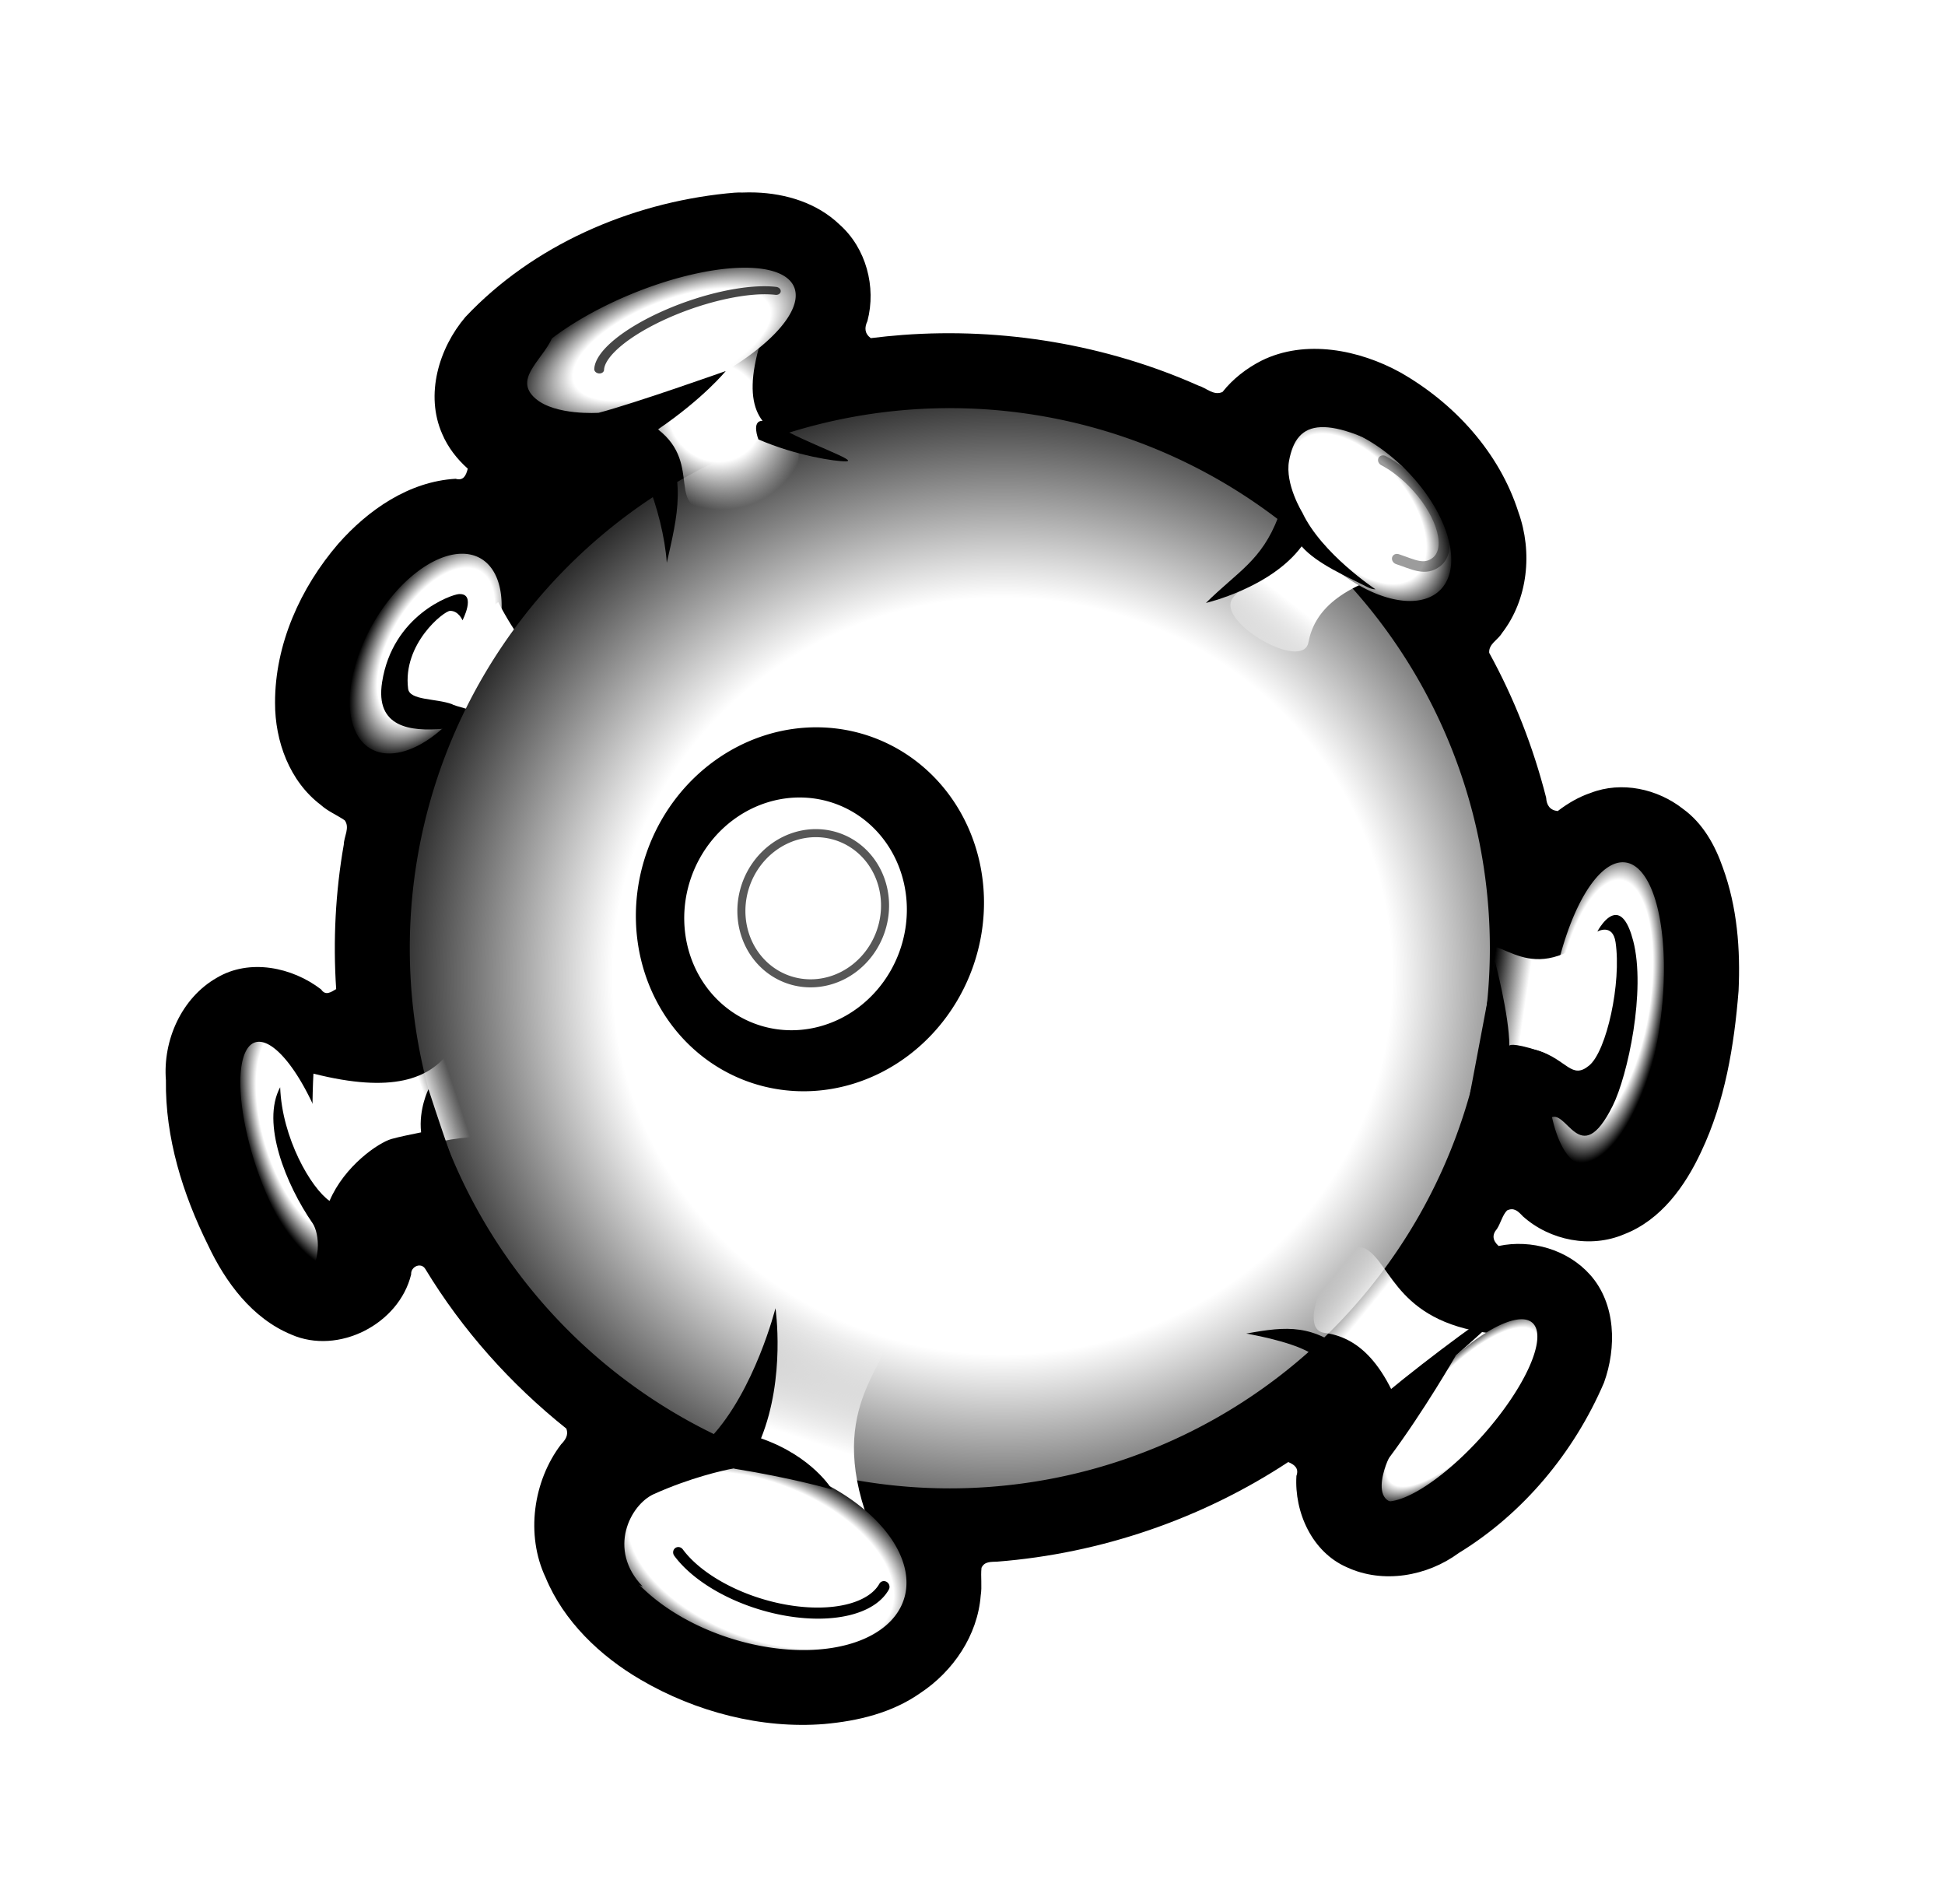 <?xml version="1.0" encoding="UTF-8" standalone="no"?>
<!-- Created with Inkscape (http://www.inkscape.org/) -->

<svg
   width="177.74mm"
   height="173.983mm"
   viewBox="0 0 177.74 173.983"
   version="1.1"
   id="svg1058"
   inkscape:version="1.2.2 (732a01da63, 2022-12-09)"
   sodipodi:docname="Virus.svg"
   xmlns:inkscape="http://www.inkscape.org/namespaces/inkscape"
   xmlns:sodipodi="http://sodipodi.sourceforge.net/DTD/sodipodi-0.dtd"
   xmlns:xlink="http://www.w3.org/1999/xlink"
   xmlns="http://www.w3.org/2000/svg"
   xmlns:svg="http://www.w3.org/2000/svg"
   xmlns:rdf="http://www.w3.org/1999/02/22-rdf-syntax-ns#"
   xmlns:cc="http://creativecommons.org/ns#"
   xmlns:dc="http://purl.org/dc/elements/1.1/">
  <title
     id="title3095">Virus</title>
  <sodipodi:namedview
     id="namedview1060"
     pagecolor="#505050"
     bordercolor="#eeeeee"
     borderopacity="1"
     inkscape:showpageshadow="0"
     inkscape:pageopacity="0"
     inkscape:pagecheckerboard="0"
     inkscape:deskcolor="#505050"
     inkscape:document-units="mm"
     showgrid="false"
     inkscape:zoom="0.5946522"
     inkscape:cx="37.837243"
     inkscape:cy="987.13164"
     inkscape:window-width="1280"
     inkscape:window-height="1566"
     inkscape:window-x="-11"
     inkscape:window-y="-11"
     inkscape:window-maximized="0"
     inkscape:current-layer="layer1" />
  <defs
     id="defs1055">
    <filter
       inkscape:collect="always"
       style="color-interpolation-filters:sRGB"
       id="filter6033"
       x="-0.119"
       y="-0.122"
       width="1.238"
       height="1.244"
       inkscape:label="Cross Noise"
       inkscape:menu="Overlays"
       inkscape:menu-tooltip="Adds a small scale screen like graininess">
      <feGaussianBlur
         inkscape:collect="always"
         stdDeviation="26.909"
         id="feGaussianBlur6035"
         result="fbSourceGraphic" />
      <feColorMatrix
         result="fbSourceGraphicAlpha"
         in="fbSourceGraphic"
         values="0 0 0 -1 0 0 0 0 -1 0 0 0 0 -1 0 0 0 0 1 0"
         id="feColorMatrix6086" />
      <feTurbulence
         id="feTurbulence6088"
         type="fractalNoise"
         numOctaves="5"
         baseFrequency="1"
         seed="0"
         result="result0" />
      <feConvolveMatrix
         id="feConvolveMatrix6090"
         kernelMatrix="-2 0 -2 0 -10 0 -2 0 -2 "
         order="3 3"
         result="result5" />
      <feColorMatrix
         id="feColorMatrix6092"
         result="result4"
         values="0"
         type="saturate"
         in="result5" />
      <feComposite
         in2="result4"
         id="feComposite6094"
         in="fbSourceGraphic"
         operator="arithmetic"
         k1="1.5"
         k2="0.5"
         k3="0.5"
         result="result2"
         k4="0" />
      <feBlend
         in2="result4"
         id="feBlend6096"
         result="result6"
         mode="normal" />
      <feComposite
         in2="fbSourceGraphic"
         id="feComposite6098"
         in="result6"
         operator="in"
         result="result3" />
    </filter>
    <radialGradient
       inkscape:collect="always"
       xlink:href="#linearGradient24617"
       id="radialGradient24533"
       cx="-743.744"
       cy="902.208"
       fx="-743.744"
       fy="902.208"
       r="5.529"
       gradientTransform="matrix(4.095,-6.793,3.563,2.148,-4773.781,-5656.851)"
       gradientUnits="userSpaceOnUse" />
    <linearGradient
       inkscape:collect="always"
       id="linearGradient24617">
      <stop
         style="stop-color:#ffffff;stop-opacity:1;"
         offset="0"
         id="stop24613" />
      <stop
         style="stop-color:#ffffff;stop-opacity:1"
         offset="0.674"
         id="stop24619" />
      <stop
         style="stop-color:#000000;stop-opacity:1"
         offset="1"
         id="stop24615" />
    </linearGradient>
    <filter
       inkscape:label="Cross Noise"
       inkscape:menu="Overlays"
       inkscape:menu-tooltip="Adds a small scale screen like graininess"
       style="color-interpolation-filters:sRGB"
       id="filter25868"
       x="-1.7182247e-06"
       y="-1.30718e-06"
       width="1"
       height="1">
      <feTurbulence
         type="fractalNoise"
         numOctaves="5"
         baseFrequency="1"
         seed="0"
         result="result0"
         id="feTurbulence25856" />
      <feConvolveMatrix
         kernelMatrix="-2 0 -2 0 -10 0 -2 0 -2 "
         order="3 3"
         result="result5"
         id="feConvolveMatrix25858" />
      <feColorMatrix
         result="result4"
         values="0"
         type="saturate"
         in="result5"
         id="feColorMatrix25860" />
      <feComposite
         in2="result4"
         in="SourceGraphic"
         operator="arithmetic"
         k1="1.5"
         k2="0.5"
         k3="0.5"
         result="result2"
         id="feComposite25862"
         k4="0" />
      <feBlend
         result="result6"
         in2="result4"
         mode="normal"
         id="feBlend25864" />
      <feComposite
         in2="SourceGraphic"
         in="result6"
         operator="in"
         result="result3"
         id="feComposite25866" />
      <feGaussianBlur
         stdDeviation="3.7514058e-05"
         id="feGaussianBlur25979" />
    </filter>
    <linearGradient
       inkscape:collect="always"
       xlink:href="#linearGradient20989"
       id="linearGradient21023"
       x1="-1092.006"
       y1="411.971"
       x2="-1091.289"
       y2="412.394"
       gradientUnits="userSpaceOnUse" />
    <linearGradient
       inkscape:collect="always"
       id="linearGradient20989">
      <stop
         style="stop-color:#ffffff;stop-opacity:1;"
         offset="0"
         id="stop20985" />
      <stop
         style="stop-color:#ffffff;stop-opacity:0;"
         offset="1"
         id="stop20987" />
    </linearGradient>
    <filter
       inkscape:collect="always"
       style="color-interpolation-filters:sRGB"
       id="filter5306"
       x="-0.219"
       y="-0.16"
       width="1.439"
       height="1.319"
       inkscape:label="Cross Noise"
       inkscape:menu="Overlays"
       inkscape:menu-tooltip="Adds a small scale screen like graininess">
      <feGaussianBlur
         inkscape:collect="always"
         stdDeviation="3.104"
         id="feGaussianBlur5308"
         result="fbSourceGraphic" />
      <feColorMatrix
         result="fbSourceGraphicAlpha"
         in="fbSourceGraphic"
         values="0 0 0 -1 0 0 0 0 -1 0 0 0 0 -1 0 0 0 0 1 0"
         id="feColorMatrix5388" />
      <feTurbulence
         id="feTurbulence5390"
         type="fractalNoise"
         numOctaves="5"
         baseFrequency="1"
         seed="0"
         result="result0" />
      <feConvolveMatrix
         id="feConvolveMatrix5392"
         kernelMatrix="-2 0 -2 0 -10 0 -2 0 -2 "
         order="3 3"
         result="result5" />
      <feColorMatrix
         id="feColorMatrix5394"
         result="result4"
         values="0"
         type="saturate"
         in="result5" />
      <feComposite
         in2="result4"
         id="feComposite5396"
         in="fbSourceGraphic"
         operator="arithmetic"
         k1="1.5"
         k2="0.5"
         k3="0.5"
         result="result2"
         k4="0" />
      <feBlend
         in2="result4"
         id="feBlend5398"
         result="result6"
         mode="normal" />
      <feComposite
         in2="fbSourceGraphic"
         id="feComposite5400"
         in="result6"
         operator="in"
         result="result3" />
    </filter>
    <radialGradient
       inkscape:collect="always"
       xlink:href="#linearGradient17243"
       id="radialGradient17245"
       cx="-1035.466"
       cy="440.778"
       fx="-1035.466"
       fy="440.778"
       r="49.273"
       gradientUnits="userSpaceOnUse"
       gradientTransform="matrix(0,-4.412,4.546,0,-6413.283,-3120.953)" />
    <linearGradient
       inkscape:collect="always"
       id="linearGradient17243">
      <stop
         style="stop-color:#ffffff;stop-opacity:1;"
         offset="0"
         id="stop17239" />
      <stop
         style="stop-color:#ffffff;stop-opacity:1"
         offset="0.6"
         id="stop17475" />
      <stop
         style="stop-color:#000000;stop-opacity:1"
         offset="1"
         id="stop17241" />
    </linearGradient>
    <filter
       inkscape:label="Cross Noise"
       inkscape:menu="Overlays"
       inkscape:menu-tooltip="Adds a small scale screen like graininess"
       style="color-interpolation-filters:sRGB"
       id="filter18748"
       x="-9.8211736e-06"
       y="-9.821171e-06"
       width="1"
       height="1">
      <feTurbulence
         type="fractalNoise"
         numOctaves="5"
         baseFrequency="1"
         seed="0"
         result="result0"
         id="feTurbulence18736" />
      <feConvolveMatrix
         kernelMatrix="-2 0 -2 0 -10 0 -2 0 -2 "
         order="3 3"
         result="result5"
         id="feConvolveMatrix18738" />
      <feColorMatrix
         result="result4"
         values="0"
         type="saturate"
         in="result5"
         id="feColorMatrix18740" />
      <feComposite
         in2="result4"
         in="SourceGraphic"
         operator="arithmetic"
         k1="1.5"
         k2="0.5"
         k3="0.5"
         result="result2"
         id="feComposite18742"
         k4="0" />
      <feBlend
         result="result6"
         in2="result4"
         mode="normal"
         id="feBlend18744" />
      <feComposite
         in2="SourceGraphic"
         in="result6"
         operator="in"
         result="result3"
         id="feComposite18746" />
      <feGaussianBlur
         stdDeviation="0.002"
         id="feGaussianBlur18762" />
    </filter>
    <radialGradient
       inkscape:collect="always"
       xlink:href="#linearGradient26265"
       id="radialGradient26085"
       cx="-1193.815"
       cy="84.699"
       fx="-1193.815"
       fy="84.699"
       r="3.456"
       gradientTransform="matrix(-5.955,1.694,-3.937,-13.844,-11424.803,4695.346)"
       gradientUnits="userSpaceOnUse" />
    <linearGradient
       inkscape:collect="always"
       id="linearGradient26265">
      <stop
         style="stop-color:#ffffff;stop-opacity:1;"
         offset="0"
         id="stop26261" />
      <stop
         style="stop-color:#ffffff;stop-opacity:1"
         offset="0.719"
         id="stop26267" />
      <stop
         style="stop-color:#000000;stop-opacity:1"
         offset="1"
         id="stop26263" />
    </linearGradient>
    <filter
       inkscape:label="Cross Noise"
       inkscape:menu="Overlays"
       inkscape:menu-tooltip="Adds a small scale screen like graininess"
       style="color-interpolation-filters:sRGB"
       id="filter28020"
       x="0"
       y="0"
       width="1"
       height="1">
      <feTurbulence
         type="fractalNoise"
         numOctaves="5"
         baseFrequency="1"
         seed="0"
         result="result0"
         id="feTurbulence28008" />
      <feConvolveMatrix
         kernelMatrix="-2 0 -2 0 -10 0 -2 0 -2 "
         order="3 3"
         result="result5"
         id="feConvolveMatrix28010" />
      <feColorMatrix
         result="result4"
         values="0"
         type="saturate"
         in="result5"
         id="feColorMatrix28012" />
      <feComposite
         in2="result4"
         in="SourceGraphic"
         operator="arithmetic"
         k1="1.5"
         k2="0.5"
         k3="0.5"
         result="result2"
         id="feComposite28014"
         k4="0" />
      <feBlend
         result="result6"
         in2="result4"
         mode="normal"
         id="feBlend28016" />
      <feComposite
         in2="SourceGraphic"
         in="result6"
         operator="in"
         result="result3"
         id="feComposite28018" />
    </filter>
    <linearGradient
       inkscape:collect="always"
       xlink:href="#linearGradient20989"
       id="linearGradient21617"
       x1="-1098.08"
       y1="451.628"
       x2="-1095.391"
       y2="450.737"
       gradientUnits="userSpaceOnUse" />
    <linearGradient
       inkscape:collect="always"
       xlink:href="#linearGradient20989"
       id="linearGradient18891"
       x1="-1063.618"
       y1="481.525"
       x2="-1060.49"
       y2="472.018"
       gradientUnits="userSpaceOnUse" />
    <radialGradient
       inkscape:collect="always"
       xlink:href="#linearGradient32702"
       id="radialGradient32648"
       cx="-767.356"
       cy="-929.053"
       fx="-767.356"
       fy="-929.053"
       r="8.206"
       gradientTransform="matrix(1.156,-4.006,7.007,2.531,2904.195,926.366)"
       gradientUnits="userSpaceOnUse" />
    <linearGradient
       inkscape:collect="always"
       id="linearGradient32702">
      <stop
         style="stop-color:#ffffff;stop-opacity:1;"
         offset="0"
         id="stop32698" />
      <stop
         style="stop-color:#ffffff;stop-opacity:1"
         offset="0.785"
         id="stop32704" />
      <stop
         style="stop-color:#000000;stop-opacity:1"
         offset="1"
         id="stop32700" />
    </linearGradient>
    <filter
       inkscape:label="Cross Noise"
       inkscape:menu="Overlays"
       inkscape:menu-tooltip="Adds a small scale screen like graininess"
       style="color-interpolation-filters:sRGB"
       id="filter33420"
       x="0"
       y="0"
       width="1"
       height="1">
      <feTurbulence
         type="fractalNoise"
         numOctaves="5"
         baseFrequency="1"
         seed="0"
         result="result0"
         id="feTurbulence33408" />
      <feConvolveMatrix
         kernelMatrix="-2 0 -2 0 -10 0 -2 0 -2 "
         order="3 3"
         result="result5"
         id="feConvolveMatrix33410" />
      <feColorMatrix
         result="result4"
         values="0"
         type="saturate"
         in="result5"
         id="feColorMatrix33412" />
      <feComposite
         in2="result4"
         in="SourceGraphic"
         operator="arithmetic"
         k1="1.5"
         k2="0.5"
         k3="0.5"
         result="result2"
         id="feComposite33414"
         k4="0" />
      <feBlend
         result="result6"
         in2="result4"
         mode="normal"
         id="feBlend33416" />
      <feComposite
         in2="SourceGraphic"
         in="result6"
         operator="in"
         result="result3"
         id="feComposite33418" />
    </filter>
    <radialGradient
       inkscape:collect="always"
       xlink:href="#linearGradient22187"
       id="radialGradient22189"
       cx="-76.013"
       cy="1131.18"
       fx="-76.013"
       fy="1131.18"
       r="5.11"
       gradientTransform="matrix(10.862,-3.88,0.932,4.838,-4752.175,-4537.759)"
       gradientUnits="userSpaceOnUse" />
    <linearGradient
       inkscape:collect="always"
       id="linearGradient22187">
      <stop
         style="stop-color:#ffffff;stop-opacity:1;"
         offset="0"
         id="stop22183" />
      <stop
         style="stop-color:#ffffff;stop-opacity:1"
         offset="0.611"
         id="stop22719" />
      <stop
         style="stop-color:#000000;stop-opacity:1"
         offset="1"
         id="stop22185" />
    </linearGradient>
    <filter
       inkscape:label="Cross Noise"
       inkscape:menu="Overlays"
       inkscape:menu-tooltip="Adds a small scale screen like graininess"
       style="color-interpolation-filters:sRGB"
       id="filter23321"
       x="0"
       y="0"
       width="1"
       height="1">
      <feTurbulence
         type="fractalNoise"
         numOctaves="5"
         baseFrequency="1"
         seed="0"
         result="result0"
         id="feTurbulence23309" />
      <feConvolveMatrix
         kernelMatrix="-2 0 -2 0 -10 0 -2 0 -2 "
         order="3 3"
         result="result5"
         id="feConvolveMatrix23311" />
      <feColorMatrix
         result="result4"
         values="0"
         type="saturate"
         in="result5"
         id="feColorMatrix23313" />
      <feComposite
         in2="result4"
         in="SourceGraphic"
         operator="arithmetic"
         k1="1.5"
         k2="0.5"
         k3="0.5"
         result="result2"
         id="feComposite23315"
         k4="0" />
      <feBlend
         result="result6"
         in2="result4"
         mode="normal"
         id="feBlend23317" />
      <feComposite
         in2="SourceGraphic"
         in="result6"
         operator="in"
         result="result3"
         id="feComposite23319" />
    </filter>
    <radialGradient
       inkscape:collect="always"
       xlink:href="#linearGradient19385"
       id="radialGradient19994"
       cx="-1055.924"
       cy="390.882"
       fx="-1055.924"
       fy="390.882"
       r="10.018"
       gradientTransform="matrix(0.45,0.779,-0.727,0.42,-312.648,1045.954)"
       gradientUnits="userSpaceOnUse" />
    <linearGradient
       inkscape:collect="always"
       id="linearGradient19385">
      <stop
         style="stop-color:#ffffff;stop-opacity:1;"
         offset="0"
         id="stop19381" />
      <stop
         style="stop-color:#ffffff;stop-opacity:1"
         offset="0.506"
         id="stop20438" />
      <stop
         style="stop-color:#ffffff;stop-opacity:0;"
         offset="1"
         id="stop19383" />
    </linearGradient>
    <radialGradient
       inkscape:collect="always"
       xlink:href="#linearGradient30394"
       id="radialGradient30220"
       cx="937.598"
       cy="-454.608"
       fx="937.598"
       fy="-454.608"
       r="5.11"
       gradientTransform="matrix(1.901,-10.762,4.025,1.242,-4155.055,12111.605)"
       gradientUnits="userSpaceOnUse" />
    <linearGradient
       inkscape:collect="always"
       id="linearGradient30394">
      <stop
         style="stop-color:#ffffff;stop-opacity:1;"
         offset="0"
         id="stop30390" />
      <stop
         style="stop-color:#ffffff;stop-opacity:1"
         offset="0.76"
         id="stop30396" />
      <stop
         style="stop-color:#000000;stop-opacity:1"
         offset="1"
         id="stop30392" />
    </linearGradient>
    <filter
       inkscape:label="Cross Noise"
       inkscape:menu="Overlays"
       inkscape:menu-tooltip="Adds a small scale screen like graininess"
       style="color-interpolation-filters:sRGB"
       id="filter31210"
       x="0"
       y="0"
       width="1"
       height="1">
      <feTurbulence
         type="fractalNoise"
         numOctaves="5"
         baseFrequency="1"
         seed="0"
         result="result0"
         id="feTurbulence31198" />
      <feConvolveMatrix
         kernelMatrix="-2 0 -2 0 -10 0 -2 0 -2 "
         order="3 3"
         result="result5"
         id="feConvolveMatrix31200" />
      <feColorMatrix
         result="result4"
         values="0"
         type="saturate"
         in="result5"
         id="feColorMatrix31202" />
      <feComposite
         in2="result4"
         in="SourceGraphic"
         operator="arithmetic"
         k1="1.5"
         k2="0.5"
         k3="0.5"
         result="result2"
         id="feComposite31204"
         k4="0" />
      <feBlend
         result="result6"
         in2="result4"
         mode="normal"
         id="feBlend31206" />
      <feComposite
         in2="SourceGraphic"
         in="result6"
         operator="in"
         result="result3"
         id="feComposite31208" />
    </filter>
    <linearGradient
       inkscape:collect="always"
       xlink:href="#linearGradient20989"
       id="linearGradient19185"
       x1="-997.757"
       y1="440.12"
       x2="-1001.135"
       y2="439.62"
       gradientUnits="userSpaceOnUse" />
    <linearGradient
       inkscape:collect="always"
       xlink:href="#linearGradient20989"
       id="linearGradient19343"
       x1="-1019.773"
       y1="404.594"
       x2="-1023.276"
       y2="409.035"
       gradientUnits="userSpaceOnUse" />
    <radialGradient
       inkscape:collect="always"
       xlink:href="#linearGradient28737"
       id="radialGradient28563"
       cx="994.502"
       cy="434.881"
       fx="994.502"
       fy="434.881"
       r="5.529"
       gradientTransform="matrix(3.36,-2.822,5.014,5.969,-9808.981,1497.131)"
       gradientUnits="userSpaceOnUse" />
    <linearGradient
       inkscape:collect="always"
       id="linearGradient28737">
      <stop
         style="stop-color:#ffffff;stop-opacity:1;"
         offset="0"
         id="stop28733" />
      <stop
         style="stop-color:#ffffff;stop-opacity:1"
         offset="0.708"
         id="stop28739" />
      <stop
         style="stop-color:#000000;stop-opacity:1"
         offset="1"
         id="stop28735" />
    </linearGradient>
    <filter
       inkscape:label="Cross Noise"
       inkscape:menu="Overlays"
       inkscape:menu-tooltip="Adds a small scale screen like graininess"
       style="color-interpolation-filters:sRGB"
       id="filter29065"
       x="0"
       y="0"
       width="1"
       height="1">
      <feTurbulence
         type="fractalNoise"
         numOctaves="5"
         baseFrequency="1"
         seed="0"
         result="result0"
         id="feTurbulence29053" />
      <feConvolveMatrix
         kernelMatrix="-2 0 -2 0 -10 0 -2 0 -2 "
         order="3 3"
         result="result5"
         id="feConvolveMatrix29055" />
      <feColorMatrix
         result="result4"
         values="0"
         type="saturate"
         in="result5"
         id="feColorMatrix29057" />
      <feComposite
         in2="result4"
         in="SourceGraphic"
         operator="arithmetic"
         k1="1.5"
         k2="0.5"
         k3="0.5"
         result="result2"
         id="feComposite29059"
         k4="0" />
      <feBlend
         result="result6"
         in2="result4"
         mode="normal"
         id="feBlend29061" />
      <feComposite
         in2="SourceGraphic"
         in="result6"
         operator="in"
         result="result3"
         id="feComposite29063" />
    </filter>
    <linearGradient
       inkscape:collect="always"
       xlink:href="#linearGradient20989"
       id="linearGradient18967"
       x1="-1012.359"
       y1="469.49"
       x2="-1015.726"
       y2="466.747"
       gradientUnits="userSpaceOnUse" />
    <filter
       inkscape:collect="always"
       style="color-interpolation-filters:sRGB"
       id="filter7091"
       x="-0.882"
       y="-0.273"
       width="2.763"
       height="1.547"
       inkscape:label="Cross Noise"
       inkscape:menu="Overlays"
       inkscape:menu-tooltip="Adds a small scale screen like graininess">
      <feGaussianBlur
         inkscape:collect="always"
         stdDeviation="0.742"
         id="feGaussianBlur7093"
         result="fbSourceGraphic" />
      <feColorMatrix
         result="fbSourceGraphicAlpha"
         in="fbSourceGraphic"
         values="0 0 0 -1 0 0 0 0 -1 0 0 0 0 -1 0 0 0 0 1 0"
         id="feColorMatrix7143" />
      <feTurbulence
         id="feTurbulence7145"
         type="fractalNoise"
         numOctaves="5"
         baseFrequency="1"
         seed="0"
         result="result0" />
      <feConvolveMatrix
         id="feConvolveMatrix7147"
         kernelMatrix="-2 0 -2 0 -10 0 -2 0 -2 "
         order="3 3"
         result="result5" />
      <feColorMatrix
         id="feColorMatrix7149"
         result="result4"
         values="0"
         type="saturate"
         in="result5" />
      <feComposite
         in2="result4"
         id="feComposite7151"
         in="fbSourceGraphic"
         operator="arithmetic"
         k1="1.5"
         k2="0.5"
         k3="0.5"
         result="result2"
         k4="0" />
      <feBlend
         in2="result4"
         id="feBlend7153"
         result="result6"
         mode="normal" />
      <feComposite
         in2="fbSourceGraphic"
         id="feComposite7155"
         in="result6"
         operator="in"
         result="result3" />
    </filter>
    <filter
       inkscape:collect="always"
       style="color-interpolation-filters:sRGB"
       id="filter12758"
       x="-0.623"
       y="-0.152"
       width="2.245"
       height="1.304"
       inkscape:label="Cross Noise"
       inkscape:menu="Overlays"
       inkscape:menu-tooltip="Adds a small scale screen like graininess">
      <feGaussianBlur
         inkscape:collect="always"
         stdDeviation="0.998"
         id="feGaussianBlur12742"
         result="fbSourceGraphic" />
      <feColorMatrix
         result="fbSourceGraphicAlpha"
         in="fbSourceGraphic"
         values="0 0 0 -1 0 0 0 0 -1 0 0 0 0 -1 0 0 0 0 1 0"
         id="feColorMatrix12744" />
      <feTurbulence
         id="feTurbulence12746"
         type="fractalNoise"
         numOctaves="5"
         baseFrequency="1"
         seed="0"
         result="result0" />
      <feConvolveMatrix
         id="feConvolveMatrix12748"
         kernelMatrix="-2 0 -2 0 -10 0 -2 0 -2 "
         order="3 3"
         result="result5" />
      <feColorMatrix
         id="feColorMatrix12750"
         result="result4"
         values="0"
         type="saturate"
         in="result5" />
      <feComposite
         in2="result4"
         id="feComposite12752"
         in="fbSourceGraphic"
         operator="arithmetic"
         k1="1.5"
         k2="0.5"
         k3="0.5"
         result="result2"
         k4="0" />
      <feBlend
         in2="result4"
         id="feBlend12754"
         result="result6"
         mode="normal" />
      <feComposite
         in2="fbSourceGraphic"
         id="feComposite12756"
         in="result6"
         operator="in"
         result="result3" />
    </filter>
    <filter
       inkscape:collect="always"
       style="color-interpolation-filters:sRGB"
       id="filter23446"
       x="-0.749"
       y="-0.117"
       width="2.497"
       height="1.234"
       inkscape:label="Cross Noise"
       inkscape:menu="Overlays"
       inkscape:menu-tooltip="Adds a small scale screen like graininess">
      <feGaussianBlur
         inkscape:collect="always"
         stdDeviation="0.659"
         id="feGaussianBlur23430"
         result="fbSourceGraphic" />
      <feColorMatrix
         result="fbSourceGraphicAlpha"
         in="fbSourceGraphic"
         values="0 0 0 -1 0 0 0 0 -1 0 0 0 0 -1 0 0 0 0 1 0"
         id="feColorMatrix23432" />
      <feTurbulence
         id="feTurbulence23434"
         type="fractalNoise"
         numOctaves="5"
         baseFrequency="1"
         seed="0"
         result="result0" />
      <feConvolveMatrix
         id="feConvolveMatrix23436"
         kernelMatrix="-2 0 -2 0 -10 0 -2 0 -2 "
         order="3 3"
         result="result5" />
      <feColorMatrix
         id="feColorMatrix23438"
         result="result4"
         values="0"
         type="saturate"
         in="result5" />
      <feComposite
         in2="result4"
         id="feComposite23440"
         in="fbSourceGraphic"
         operator="arithmetic"
         k1="1.5"
         k2="0.5"
         k3="0.5"
         result="result2"
         k4="0" />
      <feBlend
         in2="result4"
         id="feBlend23442"
         result="result6"
         mode="normal" />
      <feComposite
         in2="fbSourceGraphic"
         id="feComposite23444"
         in="result6"
         operator="in"
         result="result3" />
    </filter>
    <radialGradient
       inkscape:collect="always"
       xlink:href="#linearGradient31307"
       id="radialGradient31309"
       cx="430.016"
       cy="-1024.334"
       fx="430.016"
       fy="-1024.334"
       r="3.456"
       gradientTransform="matrix(9.031,-9.472,3.33,3.175,-4723.262,8921.507)"
       gradientUnits="userSpaceOnUse" />
    <linearGradient
       inkscape:collect="always"
       id="linearGradient31307">
      <stop
         style="stop-color:#ffffff;stop-opacity:1;"
         offset="0"
         id="stop31303" />
      <stop
         style="stop-color:#ffffff;stop-opacity:1"
         offset="0.793"
         id="stop31419" />
      <stop
         style="stop-color:#000000;stop-opacity:1"
         offset="1"
         id="stop31305" />
    </linearGradient>
    <filter
       inkscape:label="Cross Noise"
       inkscape:menu="Overlays"
       inkscape:menu-tooltip="Adds a small scale screen like graininess"
       style="color-interpolation-filters:sRGB"
       id="filter32555"
       x="0"
       y="0"
       width="1"
       height="1">
      <feTurbulence
         type="fractalNoise"
         numOctaves="5"
         baseFrequency="1"
         seed="0"
         result="result0"
         id="feTurbulence32543" />
      <feConvolveMatrix
         kernelMatrix="-2 0 -2 0 -10 0 -2 0 -2 "
         order="3 3"
         result="result5"
         id="feConvolveMatrix32545" />
      <feColorMatrix
         result="result4"
         values="0"
         type="saturate"
         in="result5"
         id="feColorMatrix32547" />
      <feComposite
         in2="result4"
         in="SourceGraphic"
         operator="arithmetic"
         k1="1.5"
         k2="0.5"
         k3="0.5"
         result="result2"
         id="feComposite32549"
         k4="0" />
      <feBlend
         result="result6"
         in2="result4"
         mode="normal"
         id="feBlend32551" />
      <feComposite
         in2="SourceGraphic"
         in="result6"
         operator="in"
         result="result3"
         id="feComposite32553" />
    </filter>
    <filter
       inkscape:collect="always"
       style="color-interpolation-filters:sRGB"
       id="filter11689"
       x="-0.062"
       y="-0.094"
       width="1.124"
       height="1.189"
       inkscape:label="Cross Noise"
       inkscape:menu="Overlays"
       inkscape:menu-tooltip="Adds a small scale screen like graininess">
      <feGaussianBlur
         inkscape:collect="always"
         stdDeviation="3.117"
         id="feGaussianBlur11673"
         result="fbSourceGraphic" />
      <feColorMatrix
         result="fbSourceGraphicAlpha"
         in="fbSourceGraphic"
         values="0 0 0 -1 0 0 0 0 -1 0 0 0 0 -1 0 0 0 0 1 0"
         id="feColorMatrix11675" />
      <feTurbulence
         id="feTurbulence11677"
         type="fractalNoise"
         numOctaves="5"
         baseFrequency="1"
         seed="0"
         result="result0" />
      <feConvolveMatrix
         id="feConvolveMatrix11679"
         kernelMatrix="-2 0 -2 0 -10 0 -2 0 -2 "
         order="3 3"
         result="result5" />
      <feColorMatrix
         id="feColorMatrix11681"
         result="result4"
         values="0"
         type="saturate"
         in="result5" />
      <feComposite
         in2="result4"
         id="feComposite11683"
         in="fbSourceGraphic"
         operator="arithmetic"
         k1="1.5"
         k2="0.5"
         k3="0.5"
         result="result2"
         k4="0" />
      <feBlend
         in2="result4"
         id="feBlend11685"
         result="result6"
         mode="normal" />
      <feComposite
         in2="fbSourceGraphic"
         id="feComposite11687"
         in="result6"
         operator="in"
         result="result3" />
    </filter>
    <filter
       inkscape:collect="always"
       style="color-interpolation-filters:sRGB"
       id="filter11708"
       x="-0.16"
       y="-0.145"
       width="1.32"
       height="1.291"
       inkscape:label="Cross Noise"
       inkscape:menu="Overlays"
       inkscape:menu-tooltip="Adds a small scale screen like graininess">
      <feGaussianBlur
         inkscape:collect="always"
         stdDeviation="4.094"
         id="feGaussianBlur11692"
         result="fbSourceGraphic" />
      <feColorMatrix
         result="fbSourceGraphicAlpha"
         in="fbSourceGraphic"
         values="0 0 0 -1 0 0 0 0 -1 0 0 0 0 -1 0 0 0 0 1 0"
         id="feColorMatrix11694" />
      <feTurbulence
         id="feTurbulence11696"
         type="fractalNoise"
         numOctaves="5"
         baseFrequency="1"
         seed="0"
         result="result0" />
      <feConvolveMatrix
         id="feConvolveMatrix11698"
         kernelMatrix="-2 0 -2 0 -10 0 -2 0 -2 "
         order="3 3"
         result="result5" />
      <feColorMatrix
         id="feColorMatrix11700"
         result="result4"
         values="0"
         type="saturate"
         in="result5" />
      <feComposite
         in2="result4"
         id="feComposite11702"
         in="fbSourceGraphic"
         operator="arithmetic"
         k1="1.5"
         k2="0.5"
         k3="0.5"
         result="result2"
         k4="0" />
      <feBlend
         in2="result4"
         id="feBlend11704"
         result="result6"
         mode="normal" />
      <feComposite
         in2="fbSourceGraphic"
         id="feComposite11706"
         in="result6"
         operator="in"
         result="result3" />
    </filter>
    <filter
       inkscape:collect="always"
       style="color-interpolation-filters:sRGB"
       id="filter9009"
       x="-0.263"
       y="-0.251"
       width="1.526"
       height="1.503"
       inkscape:label="Cross Noise"
       inkscape:menu="Overlays"
       inkscape:menu-tooltip="Adds a small scale screen like graininess">
      <feGaussianBlur
         inkscape:collect="always"
         stdDeviation="14.885"
         id="feGaussianBlur8993"
         result="fbSourceGraphic" />
      <feColorMatrix
         result="fbSourceGraphicAlpha"
         in="fbSourceGraphic"
         values="0 0 0 -1 0 0 0 0 -1 0 0 0 0 -1 0 0 0 0 1 0"
         id="feColorMatrix8995" />
      <feTurbulence
         id="feTurbulence8997"
         type="fractalNoise"
         numOctaves="5"
         baseFrequency="1"
         seed="0"
         result="result0" />
      <feConvolveMatrix
         id="feConvolveMatrix8999"
         kernelMatrix="-2 0 -2 0 -10 0 -2 0 -2 "
         order="3 3"
         result="result5" />
      <feColorMatrix
         id="feColorMatrix9001"
         result="result4"
         values="0"
         type="saturate"
         in="result5" />
      <feComposite
         in2="result4"
         id="feComposite9003"
         in="fbSourceGraphic"
         operator="arithmetic"
         k1="1.5"
         k2="0.5"
         k3="0.5"
         result="result2"
         k4="0" />
      <feBlend
         in2="result4"
         id="feBlend9005"
         result="result6"
         mode="normal" />
      <feComposite
         in2="fbSourceGraphic"
         id="feComposite9007"
         in="result6"
         operator="in"
         result="result3" />
    </filter>
    <filter
       inkscape:collect="always"
       style="color-interpolation-filters:sRGB"
       id="filter8173"
       x="-0.183"
       y="-0.139"
       width="1.367"
       height="1.278"
       inkscape:label="Cross Noise"
       inkscape:menu="Overlays"
       inkscape:menu-tooltip="Adds a small scale screen like graininess">
      <feGaussianBlur
         inkscape:collect="always"
         stdDeviation="4.415"
         id="feGaussianBlur8157"
         result="fbSourceGraphic" />
      <feColorMatrix
         result="fbSourceGraphicAlpha"
         in="fbSourceGraphic"
         values="0 0 0 -1 0 0 0 0 -1 0 0 0 0 -1 0 0 0 0 1 0"
         id="feColorMatrix8159" />
      <feTurbulence
         id="feTurbulence8161"
         type="fractalNoise"
         numOctaves="5"
         baseFrequency="1"
         seed="0"
         result="result0" />
      <feConvolveMatrix
         id="feConvolveMatrix8163"
         kernelMatrix="-2 0 -2 0 -10 0 -2 0 -2 "
         order="3 3"
         result="result5" />
      <feColorMatrix
         id="feColorMatrix8165"
         result="result4"
         values="0"
         type="saturate"
         in="result5" />
      <feComposite
         in2="result4"
         id="feComposite8167"
         in="fbSourceGraphic"
         operator="arithmetic"
         k1="1.5"
         k2="0.5"
         k3="0.5"
         result="result2"
         k4="0" />
      <feBlend
         in2="result4"
         id="feBlend8169"
         result="result6"
         mode="normal" />
      <feComposite
         in2="fbSourceGraphic"
         id="feComposite8171"
         in="result6"
         operator="in"
         result="result3" />
    </filter>
    <filter
       inkscape:collect="always"
       style="color-interpolation-filters:sRGB"
       id="filter9988"
       x="-0.148"
       y="-0.125"
       width="1.296"
       height="1.249"
       inkscape:label="Cross Noise"
       inkscape:menu="Overlays"
       inkscape:menu-tooltip="Adds a small scale screen like graininess">
      <feGaussianBlur
         inkscape:collect="always"
         stdDeviation="4.987"
         id="feGaussianBlur9972"
         result="fbSourceGraphic" />
      <feColorMatrix
         result="fbSourceGraphicAlpha"
         in="fbSourceGraphic"
         values="0 0 0 -1 0 0 0 0 -1 0 0 0 0 -1 0 0 0 0 1 0"
         id="feColorMatrix9974" />
      <feTurbulence
         id="feTurbulence9976"
         type="fractalNoise"
         numOctaves="5"
         baseFrequency="1"
         seed="0"
         result="result0" />
      <feConvolveMatrix
         id="feConvolveMatrix9978"
         kernelMatrix="-2 0 -2 0 -10 0 -2 0 -2 "
         order="3 3"
         result="result5" />
      <feColorMatrix
         id="feColorMatrix9980"
         result="result4"
         values="0"
         type="saturate"
         in="result5" />
      <feComposite
         in2="result4"
         id="feComposite9982"
         in="fbSourceGraphic"
         operator="arithmetic"
         k1="1.5"
         k2="0.5"
         k3="0.5"
         result="result2"
         k4="0" />
      <feBlend
         in2="result4"
         id="feBlend9984"
         result="result6"
         mode="normal" />
      <feComposite
         in2="fbSourceGraphic"
         id="feComposite9986"
         in="result6"
         operator="in"
         result="result3" />
    </filter>
    <filter
       inkscape:collect="always"
       style="color-interpolation-filters:sRGB"
       id="filter5272"
       x="-0.146"
       y="-0.14"
       width="1.292"
       height="1.279"
       inkscape:label="Cross Noise"
       inkscape:menu="Overlays"
       inkscape:menu-tooltip="Adds a small scale screen like graininess">
      <feGaussianBlur
         inkscape:collect="always"
         stdDeviation="4.67"
         id="feGaussianBlur5274"
         result="fbSourceGraphic" />
      <feColorMatrix
         result="fbSourceGraphicAlpha"
         in="fbSourceGraphic"
         values="0 0 0 -1 0 0 0 0 -1 0 0 0 0 -1 0 0 0 0 1 0"
         id="feColorMatrix5276" />
      <feTurbulence
         id="feTurbulence5278"
         type="fractalNoise"
         numOctaves="5"
         baseFrequency="1"
         seed="0"
         result="result0" />
      <feConvolveMatrix
         id="feConvolveMatrix5280"
         kernelMatrix="-2 0 -2 0 -10 0 -2 0 -2 "
         order="3 3"
         result="result5" />
      <feColorMatrix
         id="feColorMatrix5282"
         result="result4"
         values="0"
         type="saturate"
         in="result5" />
      <feComposite
         in2="result4"
         id="feComposite5284"
         in="fbSourceGraphic"
         operator="arithmetic"
         k1="1.5"
         k2="0.5"
         k3="0.5"
         result="result2"
         k4="0" />
      <feBlend
         in2="result4"
         id="feBlend5286"
         result="result6"
         mode="normal" />
      <feComposite
         in2="fbSourceGraphic"
         id="feComposite5288"
         in="result6"
         operator="in"
         result="result3" />
    </filter>
    <filter
       inkscape:collect="always"
       style="color-interpolation-filters:sRGB"
       id="filter15389"
       x="-0.158"
       y="-0.151"
       width="1.315"
       height="1.301"
       inkscape:label="Cross Noise"
       inkscape:menu="Overlays"
       inkscape:menu-tooltip="Adds a small scale screen like graininess">
      <feGaussianBlur
         inkscape:collect="always"
         stdDeviation="4.142"
         id="feGaussianBlur15373"
         result="fbSourceGraphic" />
      <feColorMatrix
         result="fbSourceGraphicAlpha"
         in="fbSourceGraphic"
         values="0 0 0 -1 0 0 0 0 -1 0 0 0 0 -1 0 0 0 0 1 0"
         id="feColorMatrix15375" />
      <feTurbulence
         id="feTurbulence15377"
         type="fractalNoise"
         numOctaves="5"
         baseFrequency="1"
         seed="0"
         result="result0" />
      <feConvolveMatrix
         id="feConvolveMatrix15379"
         kernelMatrix="-2 0 -2 0 -10 0 -2 0 -2 "
         order="3 3"
         result="result5" />
      <feColorMatrix
         id="feColorMatrix15381"
         result="result4"
         values="0"
         type="saturate"
         in="result5" />
      <feComposite
         in2="result4"
         id="feComposite15383"
         in="fbSourceGraphic"
         operator="arithmetic"
         k1="1.5"
         k2="0.5"
         k3="0.5"
         result="result2"
         k4="0" />
      <feBlend
         in2="result4"
         id="feBlend15385"
         result="result6"
         mode="normal" />
      <feComposite
         in2="fbSourceGraphic"
         id="feComposite15387"
         in="result6"
         operator="in"
         result="result3" />
    </filter>
    <filter
       inkscape:collect="always"
       style="color-interpolation-filters:sRGB"
       id="filter6159"
       x="-0.124"
       y="-0.119"
       width="1.248"
       height="1.237"
       inkscape:label="Cross Noise"
       inkscape:menu="Overlays"
       inkscape:menu-tooltip="Adds a small scale screen like graininess">
      <feGaussianBlur
         inkscape:collect="always"
         stdDeviation="3.408"
         id="feGaussianBlur6143"
         result="fbSourceGraphic" />
      <feColorMatrix
         result="fbSourceGraphicAlpha"
         in="fbSourceGraphic"
         values="0 0 0 -1 0 0 0 0 -1 0 0 0 0 -1 0 0 0 0 1 0"
         id="feColorMatrix6145" />
      <feTurbulence
         id="feTurbulence6147"
         type="fractalNoise"
         numOctaves="5"
         baseFrequency="1"
         seed="0"
         result="result0" />
      <feConvolveMatrix
         id="feConvolveMatrix6149"
         kernelMatrix="-2 0 -2 0 -10 0 -2 0 -2 "
         order="3 3"
         result="result5" />
      <feColorMatrix
         id="feColorMatrix6151"
         result="result4"
         values="0"
         type="saturate"
         in="result5" />
      <feComposite
         in2="result4"
         id="feComposite6153"
         in="fbSourceGraphic"
         operator="arithmetic"
         k1="1.5"
         k2="0.5"
         k3="0.5"
         result="result2"
         k4="0" />
      <feBlend
         in2="result4"
         id="feBlend6155"
         result="result6"
         mode="normal" />
      <feComposite
         in2="fbSourceGraphic"
         id="feComposite6157"
         in="result6"
         operator="in"
         result="result3" />
    </filter>
    <filter
       inkscape:collect="always"
       style="color-interpolation-filters:sRGB"
       id="filter11670"
       x="-0.118"
       y="-0.149"
       width="1.235"
       height="1.298"
       inkscape:label="Cross Noise"
       inkscape:menu="Overlays"
       inkscape:menu-tooltip="Adds a small scale screen like graininess">
      <feGaussianBlur
         inkscape:collect="always"
         stdDeviation="4.437"
         id="feGaussianBlur11654"
         result="fbSourceGraphic" />
      <feColorMatrix
         result="fbSourceGraphicAlpha"
         in="fbSourceGraphic"
         values="0 0 0 -1 0 0 0 0 -1 0 0 0 0 -1 0 0 0 0 1 0"
         id="feColorMatrix11656" />
      <feTurbulence
         id="feTurbulence11658"
         type="fractalNoise"
         numOctaves="5"
         baseFrequency="1"
         seed="0"
         result="result0" />
      <feConvolveMatrix
         id="feConvolveMatrix11660"
         kernelMatrix="-2 0 -2 0 -10 0 -2 0 -2 "
         order="3 3"
         result="result5" />
      <feColorMatrix
         id="feColorMatrix11662"
         result="result4"
         values="0"
         type="saturate"
         in="result5" />
      <feComposite
         in2="result4"
         id="feComposite11664"
         in="fbSourceGraphic"
         operator="arithmetic"
         k1="1.5"
         k2="0.5"
         k3="0.5"
         result="result2"
         k4="0" />
      <feBlend
         in2="result4"
         id="feBlend11666"
         result="result6"
         mode="normal" />
      <feComposite
         in2="fbSourceGraphic"
         id="feComposite11668"
         in="result6"
         operator="in"
         result="result3" />
    </filter>
  </defs>
  <g
     inkscape:label="Calque 1"
     inkscape:groupmode="layer"
     id="layer1"
     transform="translate(-15.583,-57.733)">
    <g
       id="g11525"
       transform="translate(1275.705,-236.675)">
      <path
         id="circle80944"
         style="font-variation-settings:normal;mix-blend-mode:normal;vector-effect:none;fill:#000000;fill-opacity:1;stroke:none;stroke-width:3.78;stroke-linecap:round;stroke-linejoin:round;stroke-miterlimit:4;stroke-dasharray:none;stroke-dashoffset:0;stroke-opacity:1;-inkscape-stroke:none;paint-order:markers fill stroke;filter:url(#filter6033);stop-color:#000000"
         d="m -4494.668,1177.342 c -1.509,-0.052 -3.016,-0.045 -4.512,0.018 -1.832,-0.073 -3.643,0.116 -5.463,0.303 -33.324,3.436 -66.69,17.812 -90.037,42.602 -9.194,10.814 -13.938,26.829 -8.018,40.305 1.957,4.619 5.093,8.676 8.83,11.996 -0.6,2.319 -1.447,4.282 -4.201,3.49 -16.023,0.924 -30.151,10.7 -40.477,22.426 -13.013,15.126 -21.827,34.629 -21.783,54.805 -0.038,13.246 4.989,27.074 15.809,35.252 2.435,2.199 5.646,3.501 8.225,5.289 1.838,2.517 -0.266,5.541 -0.326,8.328 -2.88,16.372 -3.737,33.215 -2.629,49.855 -1.838,1.097 -3.691,2.377 -5.189,0.111 -9.993,-7.681 -24.666,-10.725 -35.943,-4.031 -12.217,6.953 -18.681,21.61 -17.578,35.371 -0.268,19.84 5.818,39.232 14.482,56.748 6.034,12.854 15.227,25.315 28.719,30.908 16.28,7.159 37.203,-3.594 41.363,-20.738 -0.197,-2.701 3.469,-4.335 4.922,-1.807 12.745,21.032 29.399,39.659 48.609,54.996 0.789,2.236 -0.314,3.846 -1.816,5.396 -9.644,12.661 -12.307,31.252 -5.328,45.988 6.184,14.977 18.763,27.036 32.764,35.186 18.939,11.089 41.683,17.027 63.324,15.27 11.634,-1.038 23.329,-3.821 33.1,-10.666 11.346,-7.507 19.77,-19.878 20.834,-33.637 0.514,-3.147 -0.061,-6.561 0.275,-9.561 1.044,-2.285 3.359,-1.998 5.481,-2.123 35.602,-2.796 70.42,-14.688 100.291,-34.338 2.255,0.937 3.745,2.218 2.824,4.769 -0.759,12.566 5.396,26.261 17.352,31.49 12.497,5.828 27.73,3.132 38.631,-4.896 22.319,-13.663 39.799,-34.77 50.082,-58.74 4.364,-12.089 4.141,-27.15 -4.771,-37.174 -7.715,-8.679 -20.292,-12.347 -31.561,-9.947 -2.026,-1.828 -2.417,-3.784 -0.56,-5.914 1.283,-2.002 1.899,-4.789 3.473,-6.35 2.425,-1.173 3.886,0.383 5.451,2.039 9.318,8.34 23.367,11.133 34.969,6.158 12.63,-4.898 20.978,-16.541 26.502,-28.416 8.218,-17.315 11.389,-36.542 12.902,-55.502 0.665,-14.262 -0.451,-28.872 -5.432,-42.504 -2.702,-7.774 -6.906,-15.278 -13.691,-20.193 -8.835,-6.975 -21.229,-9.667 -31.891,-5.535 -4.012,1.347 -7.811,3.539 -11.355,6.262 -2.696,-0.307 -3.831,-2.022 -3.986,-4.615 -4.446,-17.46 -10.981,-34.182 -19.637,-49.945 -0.219,-3.095 2.991,-4.41 4.4,-6.799 9.027,-11.676 10.595,-27.995 5.686,-41.668 -6.562,-20.627 -22.141,-37.65 -40.768,-48.242 -14.075,-7.745 -32.684,-11.566 -47.904,-4.002 -5.127,2.627 -9.793,6.23 -13.377,10.762 -2.998,1.406 -5.518,-1.359 -8.291,-2.188 -31.78,-14.145 -67.386,-20.061 -102.002,-17.475 -3.678,0.274 -7.345,0.655 -11.006,1.105 -2.162,-1.638 -2.218,-3.598 -1.149,-5.906 3.098,-11.767 -0.456,-25.141 -9.646,-33.285 -7.735,-7.418 -18.409,-10.669 -28.971,-11.031 z"
         transform="scale(0.265)" />
      <g
         id="g26033">
        <path
           id="ellipse80495"
           style="font-variation-settings:normal;opacity:1;vector-effect:none;fill:url(#radialGradient24533);fill-opacity:1;stroke:none;stroke-width:2.216;stroke-linecap:round;stroke-linejoin:round;stroke-miterlimit:4;stroke-dasharray:none;stroke-dashoffset:0;stroke-opacity:1;-inkscape-stroke:none;paint-order:markers fill stroke;filter:url(#filter25868);stop-color:#000000;stop-opacity:1"
           inkscape:transform-center-x="47.68774"
           inkscape:transform-center-y="-26.347584"
           d="m -4596.594,1301.916 a 20.895,37.892 30 0 0 -29.889,23.971 20.895,37.892 30 0 0 -0.85,43.264 20.895,37.892 30 0 0 37.041,-22.367 20.895,37.892 30 0 0 0.852,-43.264 20.895,37.892 30 0 0 -7.154,-1.603 z"
           transform="scale(0.265)" />
        <path
           style="fill:url(#linearGradient21023);fill-opacity:1;stroke:none;stroke-width:0.155px;stroke-linecap:butt;stroke-linejoin:miter;stroke-opacity:1"
           d="m -1091.852,404.887 c 3.239,6.218 6.279,7.646 9.033,7.438 2.754,-0.208 0.392,8.619 -2.064,7.745 -2.455,-0.874 -3.929,-5.827 -12.596,-4.82 -8.668,1.006 5.627,-10.363 5.627,-10.363 z"
           id="path80497"
           inkscape:transform-center-x="42.054587"
           inkscape:transform-center-y="-22.876773"
           transform="translate(-122.744,-55.466)" />
        <path
           id="path83505"
           style="font-variation-settings:normal;mix-blend-mode:normal;vector-effect:none;fill:#000000;fill-opacity:1;stroke:none;stroke-width:1px;stroke-linecap:butt;stroke-linejoin:miter;stroke-miterlimit:4;stroke-dasharray:none;stroke-dashoffset:0;stroke-opacity:1;-inkscape-stroke:none;filter:url(#filter5306);stop-color:#000000"
           d="m -4596.67,1315.805 c -0.091,0 -0.185,0 -0.281,0.01 -2.614,0.162 -22.834,7.252 -26.459,30.34 -2.463,15.687 9.79,17.082 21.039,16.104 1.493,-0.131 8.172,-0.345 8.299,-0.153 0.335,0.501 4.284,-5.54 4.284,-5.54 0,0 -9.23,-2.328 -9.482,-2.791 -5.657,-2.058 -14.658,-1.242 -15.172,-5.332 -1.947,-15.497 12.328,-26.776 14.438,-26.84 2.963,-0.089 4.318,3.254 4.318,3.254 0,0 4.752,-9.131 -0.984,-9.053 z"
           transform="scale(0.265)"
           sodipodi:nodetypes="scsscccsscss" />
      </g>
      <g
         id="g80514"
         transform="translate(-122.744,-55.466)">
        <path
           id="path80303"
           style="font-variation-settings:normal;opacity:1;vector-effect:none;fill:url(#radialGradient17245);fill-opacity:1;stroke:none;stroke-width:3.78;stroke-linecap:round;stroke-linejoin:round;stroke-miterlimit:4;stroke-dasharray:none;stroke-dashoffset:0;stroke-opacity:1;-inkscape-stroke:none;paint-order:markers fill stroke;filter:url(#filter18748);stop-color:#000000;stop-opacity:1"
           d="m -4427.641,1251.703 a 186.229,186.229 0 0 0 -186.228,186.228 186.229,186.229 0 0 0 186.228,186.231 186.229,186.229 0 0 0 186.23,-186.231 186.229,186.229 0 0 0 -186.23,-186.228 z"
           transform="matrix(0.265,0,0,0.265,122.744,55.466)" />
        <path
           id="path80305"
           style="font-variation-settings:normal;opacity:1;vector-effect:none;fill:url(#radialGradient26085);fill-opacity:1;stroke:none;stroke-width:2.367;stroke-linecap:round;stroke-linejoin:round;stroke-miterlimit:4;stroke-dasharray:none;stroke-dashoffset:0;stroke-opacity:1;-inkscape-stroke:none;paint-order:markers fill stroke;filter:url(#filter28020);stop-color:#000000;stop-opacity:1"
           inkscape:transform-center-x="47.9415"
           inkscape:transform-center-y="16.224647"
           d="m -4665.51,1470.189 a 40.463,13.063 71.738 0 0 -1.726,0.205 40.463,13.063 71.738 0 0 0.273,42.52 40.463,13.063 71.738 0 0 25.084,34.332 40.463,13.063 71.738 0 0 -0.273,-42.52 40.463,13.063 71.738 0 0 -23.358,-34.537 z"
           transform="matrix(0.265,0,0,0.265,122.744,55.466)" />
        <path
           style="fill:url(#linearGradient21617);fill-opacity:1;stroke:none;stroke-width:0.166px;stroke-linecap:butt;stroke-linejoin:miter;stroke-opacity:1"
           d="m -1108.736,447.973 c 7.257,1.84 10.556,0.432 12.348,-1.91 1.792,-2.342 7.146,5.815 4.705,7.15 -2.442,1.335 -7.436,-1.012 -12.796,6.61 -5.36,7.622 -4.257,-11.85 -4.257,-11.85 z"
           id="path80371"
           inkscape:transform-center-x="39.110184"
           inkscape:transform-center-y="15.167904" />
        <path
           style="fill:url(#linearGradient18891);fill-opacity:1;stroke:none;stroke-width:0.216px;stroke-linecap:butt;stroke-linejoin:miter;stroke-opacity:1"
           d="m -1073.595,486.36 c 7.081,-6.704 7.83,-11.314 6.502,-14.918 -1.328,-3.604 11.378,-3.812 11.146,-0.195 -0.232,3.617 -6.294,7.477 -1.641,18.685 4.653,11.208 -16.006,-3.572 -16.006,-3.572 z"
           id="path80456" />
        <path
           id="ellipse80454"
           style="font-variation-settings:normal;opacity:1;vector-effect:none;fill:url(#radialGradient32648);fill-opacity:1;stroke:none;stroke-width:4.163;stroke-linecap:round;stroke-linejoin:round;stroke-miterlimit:4;stroke-dasharray:none;stroke-dashoffset:0;stroke-opacity:1;-inkscape-stroke:none;paint-order:markers fill stroke;filter:url(#filter33420);stop-color:#000000;stop-opacity:1"
           d="m -4510.967,1612.865 a 52.836,30.951 17.53 0 0 -33.617,18.977 52.836,30.951 17.53 0 0 43.766,44.756 52.836,30.951 17.53 0 0 57.752,-15.676 52.836,30.951 17.53 0 0 -43.764,-44.756 52.836,30.951 17.53 0 0 -24.137,-3.301 z"
           transform="matrix(0.265,0,0,0.265,122.744,55.466)" />
        <path
           id="ellipse80454-0"
           style="font-variation-settings:normal;vector-effect:none;fill:url(#radialGradient22189);fill-opacity:1;stroke:none;stroke-width:3.278;stroke-linecap:round;stroke-linejoin:round;stroke-miterlimit:4;stroke-dasharray:none;stroke-dashoffset:0;stroke-opacity:1;-inkscape-stroke:none;paint-order:markers fill stroke;filter:url(#filter23321);stop-color:#000000"
           inkscape:transform-center-x="25.848183"
           inkscape:transform-center-y="-55.597917"
           d="m -4497.484,1203.285 a 19.188,52.836 67.597 0 0 -42.166,10.004 19.188,52.836 67.597 0 0 -38.992,37.732 19.188,52.836 67.597 0 0 57.955,-4.082 19.188,52.836 67.597 0 0 38.992,-37.733 19.188,52.836 67.597 0 0 -15.789,-5.922 z"
           transform="matrix(0.265,0,0,0.265,122.744,55.466)" />
        <path
           style="fill:url(#radialGradient19994);fill-opacity:1;stroke:none;stroke-width:0.17px;stroke-linecap:butt;stroke-linejoin:miter;stroke-opacity:1"
           d="m -1067.472,379.911 c -2.382,6.696 -0.677,9.093 2.208,9.941 1.696,0.498 0.902,4.526 -2.047,6.233 -2.068,1.197 -6.228,0.521 -6.898,-0.176 -1.626,-1.69 1.356,-6.609 -8.041,-8.967 -9.397,-2.358 14.778,-7.031 14.778,-7.031 z"
           id="path80456-6"
           inkscape:transform-center-x="24.637424"
           inkscape:transform-center-y="-49.364441"
           sodipodi:nodetypes="cssssc" />
        <path
           id="ellipse80932"
           style="font-variation-settings:normal;vector-effect:none;fill:url(#radialGradient30220);fill-opacity:1;stroke:none;stroke-width:3.278;stroke-linecap:round;stroke-linejoin:round;stroke-miterlimit:4;stroke-dasharray:none;stroke-dashoffset:0;stroke-opacity:1;-inkscape-stroke:none;paint-order:markers fill stroke;filter:url(#filter31210);stop-color:#000000"
           inkscape:transform-center-x="-61.073282"
           inkscape:transform-center-y="5.4137853"
           d="m -4195.516,1408.277 a 19.188,52.836 7.597 0 0 -25.443,52.233 19.188,52.836 7.597 0 0 13.182,52.633 19.188,52.836 7.597 0 0 25.443,-52.232 19.188,52.836 7.597 0 0 -13.182,-52.633 z"
           transform="matrix(0.265,0,0,0.265,122.744,55.466)" />
        <path
           style="fill:url(#linearGradient19185);fill-opacity:1;stroke:none;stroke-width:0.17px;stroke-linecap:butt;stroke-linejoin:miter;stroke-opacity:1"
           d="m -991.461,450.104 c -4.608,-5.411 -7.536,-5.133 -9.713,-3.058 -2.177,2.075 -3.05,-10.211 -0.773,-10.775 2.277,-0.563 5.046,4.479 11.786,-2.48 6.741,-6.959 -1.3,16.313 -1.3,16.313 z"
           id="path80934"
           inkscape:transform-center-x="-54.638201"
           inkscape:transform-center-y="4.7661079" />
        <path
           style="fill:url(#linearGradient19343);fill-opacity:1;stroke:none;stroke-width:0.155px;stroke-linecap:butt;stroke-linejoin:miter;stroke-opacity:1"
           d="m -1008.287,401.763 c -6.845,1.519 -9.01,4.086 -9.522,6.8 -0.512,2.714 -8.427,-1.852 -6.947,-3.998 1.48,-2.146 6.645,-2.287 7.916,-10.919 1.271,-8.633 8.553,8.117 8.553,8.117 z"
           id="path80938"
           inkscape:transform-center-x="-32.257018"
           inkscape:transform-center-y="-35.098552" />
        <path
           id="ellipse80936"
           style="font-variation-settings:normal;opacity:1;vector-effect:none;fill:url(#radialGradient28563);fill-opacity:1;stroke:none;stroke-width:2.216;stroke-linecap:round;stroke-linejoin:round;stroke-miterlimit:4;stroke-dasharray:none;stroke-dashoffset:0;stroke-opacity:1;-inkscape-stroke:none;paint-order:markers fill stroke;filter:url(#filter29065);stop-color:#000000;stop-opacity:1"
           inkscape:transform-center-x="-37.792331"
           inkscape:transform-center-y="-39.243576"
           d="m -4302.305,1257.006 a 37.892,20.895 45 0 0 -9.801,3.795 37.892,20.895 45 0 0 12.018,41.568 37.892,20.895 45 0 0 41.57,12.02 37.892,20.895 45 0 0 -12.02,-41.57 37.892,20.895 45 0 0 -31.768,-15.812 z"
           transform="matrix(0.265,0,0,0.265,122.744,55.466)" />
        <path
           style="fill:url(#linearGradient18967);fill-opacity:1;stroke:none;stroke-width:0.166px;stroke-linecap:butt;stroke-linejoin:miter;stroke-opacity:1"
           d="m -1008.532,481.395 c -2.035,-7.205 -4.904,-9.358 -7.828,-9.739 -2.925,-0.381 1.463,-9.096 3.84,-7.649 2.377,1.447 2.841,6.945 12.122,7.776 9.281,0.831 -8.134,9.612 -8.134,9.612 z"
           id="path80942"
           inkscape:transform-center-x="-41.483252"
           inkscape:transform-center-y="36.862443" />
        <path
           id="ellipse7028"
           style="opacity:0.623;fill:none;stroke:#000000;stroke-width:0.8;stroke-linecap:round;stroke-linejoin:round;paint-order:markers fill stroke;filter:url(#filter7091);stop-color:#000000;stop-opacity:1"
           transform="matrix(-0.926,0.726,-0.862,-0.96,285.838,91.455)"
           d="m 992.855,437.818 c -0.345,-0.834 -0.55,-1.87 -0.55,-2.992 0,-2.754 1.231,-4.987 2.75,-4.987 1.176,0 1.485,0.906 2.117,1.865"
           sodipodi:nodetypes="cssc" />
        <path
           style="font-variation-settings:normal;opacity:1;fill:none;fill-opacity:1;stroke:#000000;stroke-width:1.001;stroke-linecap:round;stroke-linejoin:round;stroke-miterlimit:4;stroke-dasharray:none;stroke-dashoffset:0;stroke-opacity:1;paint-order:markers fill stroke;filter:url(#filter12758);stop-color:#000000;stop-opacity:1"
           id="ellipse12349"
           transform="matrix(0.226,-0.974,0.961,0.275,0,0)"
           sodipodi:type="arc"
           sodipodi:cx="-766.71313"
           sodipodi:cy="-929.27502"
           sodipodi:rx="5.4582701"
           sodipodi:ry="10.423635"
           sodipodi:start="1.719"
           sodipodi:end="4.13354"
           sodipodi:arc-type="arc"
           sodipodi:open="true"
           d="m -767.519,-918.966 a 5.458,10.424 0 0 1 -4.526,-8.082 5.458,10.424 0 0 1 2.346,-10.953" />
        <path
           style="font-variation-settings:normal;opacity:0.623;vector-effect:none;fill:none;fill-opacity:1;stroke:#000000;stroke-width:0.8;stroke-linecap:round;stroke-linejoin:round;stroke-miterlimit:4;stroke-dasharray:none;stroke-dashoffset:0;stroke-opacity:1;-inkscape-stroke:none;paint-order:markers fill stroke;filter:url(#filter7091);stop-color:#000000;stop-opacity:1"
           id="ellipse14871"
           transform="rotate(-138.262)"
           sodipodi:type="arc"
           sodipodi:cx="429.94556"
           sodipodi:cy="-1024.2708"
           sodipodi:rx="1.5441918"
           sodipodi:ry="6.9469795"
           sodipodi:start="0.92458709"
           sodipodi:end="4.2816435"
           sodipodi:arc-type="arc"
           sodipodi:open="true"
           d="m 430.875,-1018.725 a 1.544,6.947 0 0 1 -1.633,0.639 1.544,6.947 0 0 1 -0.841,-6.331 1.544,6.947 0 0 1 0.899,-6.166" />
        <path
           style="font-variation-settings:normal;opacity:0.85;vector-effect:none;fill:none;fill-opacity:1;stroke:#000000;stroke-width:0.802;stroke-linecap:round;stroke-linejoin:round;stroke-miterlimit:4;stroke-dasharray:none;stroke-dashoffset:0;stroke-opacity:1;-inkscape-stroke:none;paint-order:markers fill stroke;filter:url(#filter23446);stop-color:#000000;stop-opacity:1"
           id="ellipse16907"
           transform="matrix(0.526,0.83,-0.984,0.377,79.476,18.264)"
           sodipodi:type="arc"
           sodipodi:cx="-76.725021"
           sodipodi:cy="1130.642"
           sodipodi:rx="3.3545046"
           sodipodi:ry="9.1691818"
           sodipodi:start="1.7819117"
           sodipodi:end="4.1925247"
           sodipodi:open="true"
           sodipodi:arc-type="arc"
           d="m -77.428,1139.608 a 3.355,9.169 0 0 1 -2.612,-7.556 3.355,9.169 0 0 1 1.648,-9.368" />
        <path
           id="ellipse80940"
           style="font-variation-settings:normal;opacity:1;vector-effect:none;fill:url(#radialGradient31309);fill-opacity:1;stroke:none;stroke-width:2.367;stroke-linecap:round;stroke-linejoin:round;stroke-miterlimit:4;stroke-dasharray:none;stroke-dashoffset:0;stroke-opacity:1;-inkscape-stroke:none;paint-order:markers fill stroke;filter:url(#filter32555);stop-color:#000000;stop-opacity:1"
           inkscape:transform-center-x="-46.277009"
           inkscape:transform-center-y="42.319761"
           d="m -4230.184,1565.855 a 13.063,40.463 41.738 0 0 -33.244,22.721 13.063,40.463 41.738 0 0 -17.189,38.889 13.063,40.463 41.738 0 0 36.686,-21.496 13.063,40.463 41.738 0 0 17.189,-38.891 13.063,40.463 41.738 0 0 -3.441,-1.223 z"
           transform="matrix(0.265,0,0,0.265,122.744,55.466)" />
      </g>
      <path
         id="path81035"
         style="mix-blend-mode:normal;fill:#000000;stroke:none;stroke-width:1px;stroke-linecap:butt;stroke-linejoin:miter;stroke-opacity:1;filter:url(#filter11689)"
         d="m -4564.162,1225.791 c -17.379,6.83 -22.41,24.358 -17.031,28.989 7.724,6.65 27.258,11.587 36.591,7.44 8.604,-0.843 18.184,25.535 19.363,42.833 3.533,-15.806 7.555,-30.168 -3.016,-46.034 15.822,-10.801 23.346,-20.108 23.346,-20.108 0,0 -31.311,11.107 -43.818,14.395 0,0 -14.817,1.041 -21.727,-4.855 -8.472,-7.23 3.873,-14.17 6.291,-22.66 z m 71.963,30.287 c -4.009,-0.073 -1.443,6.402 -1.443,6.402 13.049,5.656 26.66,7.633 30.143,7.566 4.652,-0.089 -12.822,-5.989 -23.584,-12.082 -2.354,-1.333 -3.993,-1.866 -5.115,-1.887 z"
         transform="scale(0.265)"
         sodipodi:nodetypes="cscccccscscsss" />
      <path
         id="path82035"
         style="font-variation-settings:normal;mix-blend-mode:normal;vector-effect:none;fill:#000000;fill-opacity:1;stroke:none;stroke-width:1px;stroke-linecap:butt;stroke-linejoin:miter;stroke-miterlimit:4;stroke-dasharray:none;stroke-dashoffset:0;stroke-opacity:1;-inkscape-stroke:none;filter:url(#filter11708);stop-color:#000000"
         d="m -4658.565,1485.853 c -6.661,12.322 2.026,33.614 11.166,46.871 2.409,3.494 3.429,14.035 -3.315,19.946 -3.576,3.135 13.186,-3.42 17.896,-9.38 1.729,-2.187 1.045,-7.087 0.088,-11.072 2.137,-4.52 5.433,-10.626 10.672,-15.055 5.644,-4.771 11.172,-6.484 15.002,-6.988 3.662,5.517 7.557,-0.137 7.557,-0.137 -4.199,-11.971 -7.918,-23.504 -7.918,-23.504 0,0 -3.436,6.787 -2.549,14.879 -3.461,0.686 -7.73,1.579 -10.199,2.275 -4.461,1.258 -16.229,9.271 -21.375,21.357 -6.414,-4.475 -16.39,-21.655 -17.025,-39.193 z"
         transform="scale(0.265)"
         sodipodi:nodetypes="cssscsccccscc" />
      <path
         style="mix-blend-mode:normal;fill:#000000;stroke-width:4.62;stroke-linecap:round;stroke-linejoin:round;-inkscape-stroke:none;paint-order:markers fill stroke;filter:url(#filter9009);stop-color:#000000"
         d="m -4476.471,1355.043 a 67.508,71.503 19.756 0 0 -67.904,48.213 67.508,71.503 19.756 0 0 39.365,90.113 67.508,71.503 19.756 0 0 87.703,-44.477 67.508,71.503 19.756 0 0 -39.363,-90.113 67.508,71.503 19.756 0 0 -19.801,-3.736 z"
         transform="matrix(0.234,0,0,0.234,-137.591,43.79)"
         id="path294" />
      <path
         id="path2399"
         style="font-variation-settings:normal;mix-blend-mode:normal;vector-effect:none;fill:#000000;fill-opacity:1;stroke:none;stroke-width:1px;stroke-linecap:butt;stroke-linejoin:miter;stroke-miterlimit:4;stroke-dasharray:none;stroke-dashoffset:0;stroke-opacity:1;-inkscape-stroke:none;filter:url(#filter8173);stop-color:#000000"
         d="m -4198.287,1428.459 c -3.395,-0.053 -6.4,5.726 -6.4,5.726 0,0 5.306,-2.974 6.291,3.674 2.067,13.96 -3.069,37.517 -9.094,42.5 -6.025,4.983 -7.619,-1.898 -17.385,-5.061 -9.765,-3.163 -10.136,-1.765 -10.136,-1.765 -0.08,-10.677 -4.966,-29.092 -4.966,-29.092 0,0 -5.522,29.196 -8.615,45.595 0,0 11.096,1.153 11.805,-9.485 0.055,-0.831 -0.818,-1.853 -0.825,-2.758 0,0.019 8.745,8.438 13.985,13.492 2.449,2.362 2.468,7.365 2.468,7.365 5.832,-4.511 10.37,18.503 21.773,-4.383 5.202,-10.44 11.518,-39.824 7.068,-56.908 -1.755,-6.738 -3.933,-8.87 -5.971,-8.902 z"
         transform="matrix(0.265,0,0,0.265,0.088,-0.531)"
         sodipodi:nodetypes="scssscccscscssss" />
      <path
         id="path3547"
         style="font-variation-settings:normal;mix-blend-mode:normal;vector-effect:none;fill:#000000;fill-opacity:1;stroke:none;stroke-width:1px;stroke-linecap:butt;stroke-linejoin:miter;stroke-miterlimit:4;stroke-dasharray:none;stroke-dashoffset:0;stroke-opacity:1;-inkscape-stroke:none;filter:url(#filter9988);stop-color:#000000"
         d="m -4492.953,1557.559 c 0,0 -7.154,28.433 -22.404,44.65 0,0 -21.578,4.545 -31.125,9.004 -4.498,2.101 -18.812,30.768 7.782,42.352 -12.411,-12.883 -4.245,-28.292 3.779,-31.901 12.492,-5.618 23.882,-8.234 27.668,-8.875 0.024,0.035 0.068,0.1 0.068,0.1 20.354,3.278 33.725,7.185 33.725,7.185 0,0 -6.687,-11.427 -24.477,-17.634 3e-4,-9e-4 0,0 0,0 8.524,-21.102 4.982,-44.879 4.982,-44.879 z"
         transform="matrix(0.265,0,0,0.265,1.376,1.188)"
         sodipodi:nodetypes="ccscsccccccc" />
      <path
         style="mix-blend-mode:normal;fill:#ffffff;stroke-width:4.62;stroke-linecap:round;stroke-linejoin:round;-inkscape-stroke:none;paint-order:markers fill stroke;filter:url(#filter5272);stop-color:#000000"
         d="m -4478.373,1385.963 a 38.122,40.378 19.756 0 1 11.182,2.109 38.122,40.378 19.756 0 1 22.23,50.887 38.122,40.378 19.756 0 1 -49.527,25.117 38.122,40.378 19.756 0 1 -22.23,-50.889 38.122,40.378 19.756 0 1 38.346,-27.225 z"
         transform="scale(0.265)"
         id="path8847" />
      <path
         style="font-variation-settings:normal;opacity:0.812;mix-blend-mode:normal;vector-effect:none;fill:none;fill-opacity:1;stroke:#000000;stroke-width:4.299;stroke-linecap:round;stroke-linejoin:round;stroke-miterlimit:4;stroke-dasharray:none;stroke-dashoffset:0;stroke-opacity:1;-inkscape-stroke:none;paint-order:markers fill stroke;filter:url(#filter15389);stop-color:#000000;stop-opacity:1"
         d="m -4478.373,1385.963 a 38.122,40.378 19.756 0 1 11.182,2.109 38.122,40.378 19.756 0 1 22.23,50.887 38.122,40.378 19.756 0 1 -49.527,25.117 38.122,40.378 19.756 0 1 -22.23,-50.889 38.122,40.378 19.756 0 1 38.346,-27.225 z"
         transform="matrix(0.171,0,0,0.171,-419.584,133.537)"
         id="path15322" />
      <path
         id="path1247"
         style="font-variation-settings:normal;mix-blend-mode:normal;vector-effect:none;fill:#000000;fill-opacity:1;stroke:none;stroke-width:1px;stroke-linecap:butt;stroke-linejoin:miter;stroke-miterlimit:4;stroke-dasharray:none;stroke-dashoffset:0;stroke-opacity:1;-inkscape-stroke:none;filter:url(#filter6159);stop-color:#000000"
         d="m -4317.997,1292.217 c -4.495,15.514 -12.319,19.796 -22.398,31.578 0,0 21.866,-7.013 31.283,-22.196 5.824,5.689 17.108,9.297 23.105,11.871 2.479,1.064 3.505,0.771 3.505,0.771 -8e-4,0 -19.55,-10.722 -27.35,-24.285 0,0 -6.85,-9.248 -6.04,-17.397 1.449,-14.58 11.29,-17.483 41.262,-3.602 2.42,1.121 -9.673,-7.433 -17.05,-10.844 -11.783,-5.449 -30.692,-4.257 -31.964,4.064 -1.689,11.052 5.647,30.04 5.647,30.04 z"
         transform="matrix(0.264,0.022,-0.022,0.264,25.067,95.506)"
         sodipodi:nodetypes="cccsccssssc" />
      <path
         id="path3780"
         style="font-variation-settings:normal;mix-blend-mode:normal;vector-effect:none;fill:#000000;fill-opacity:1;stroke:none;stroke-width:1px;stroke-linecap:butt;stroke-linejoin:miter;stroke-miterlimit:4;stroke-dasharray:none;stroke-dashoffset:0;stroke-opacity:1;-inkscape-stroke:none;filter:url(#filter11670);stop-color:#000000"
         d="m -4235.213,1560.629 c -2.936,0.392 -27.622,18.762 -41.791,30.525 -3.508,-5.394 -7.872,-9.211 -12.449,-13.006 -12.938,-10.729 -21.805,-9.929 -35.955,-7.365 4.019,0.727 19.866,3.707 24.702,8.627 9.322,9.486 10.414,8.927 16.599,17.927 -1.125,1.061 0.773,12.957 -0.758,17.041 -11.709,32.041 23.041,11.107 23.041,11.107 -24.67,12.38 -15.393,-10.435 -14.24,-11.981 12.034,-16.126 22.923,-35.161 22.923,-35.161 15.035,-13.194 19.465,-17.92 17.928,-17.715 z"
         transform="scale(0.265)"
         sodipodi:nodetypes="scscscccscs" />
    </g>
  </g>
</svg>
